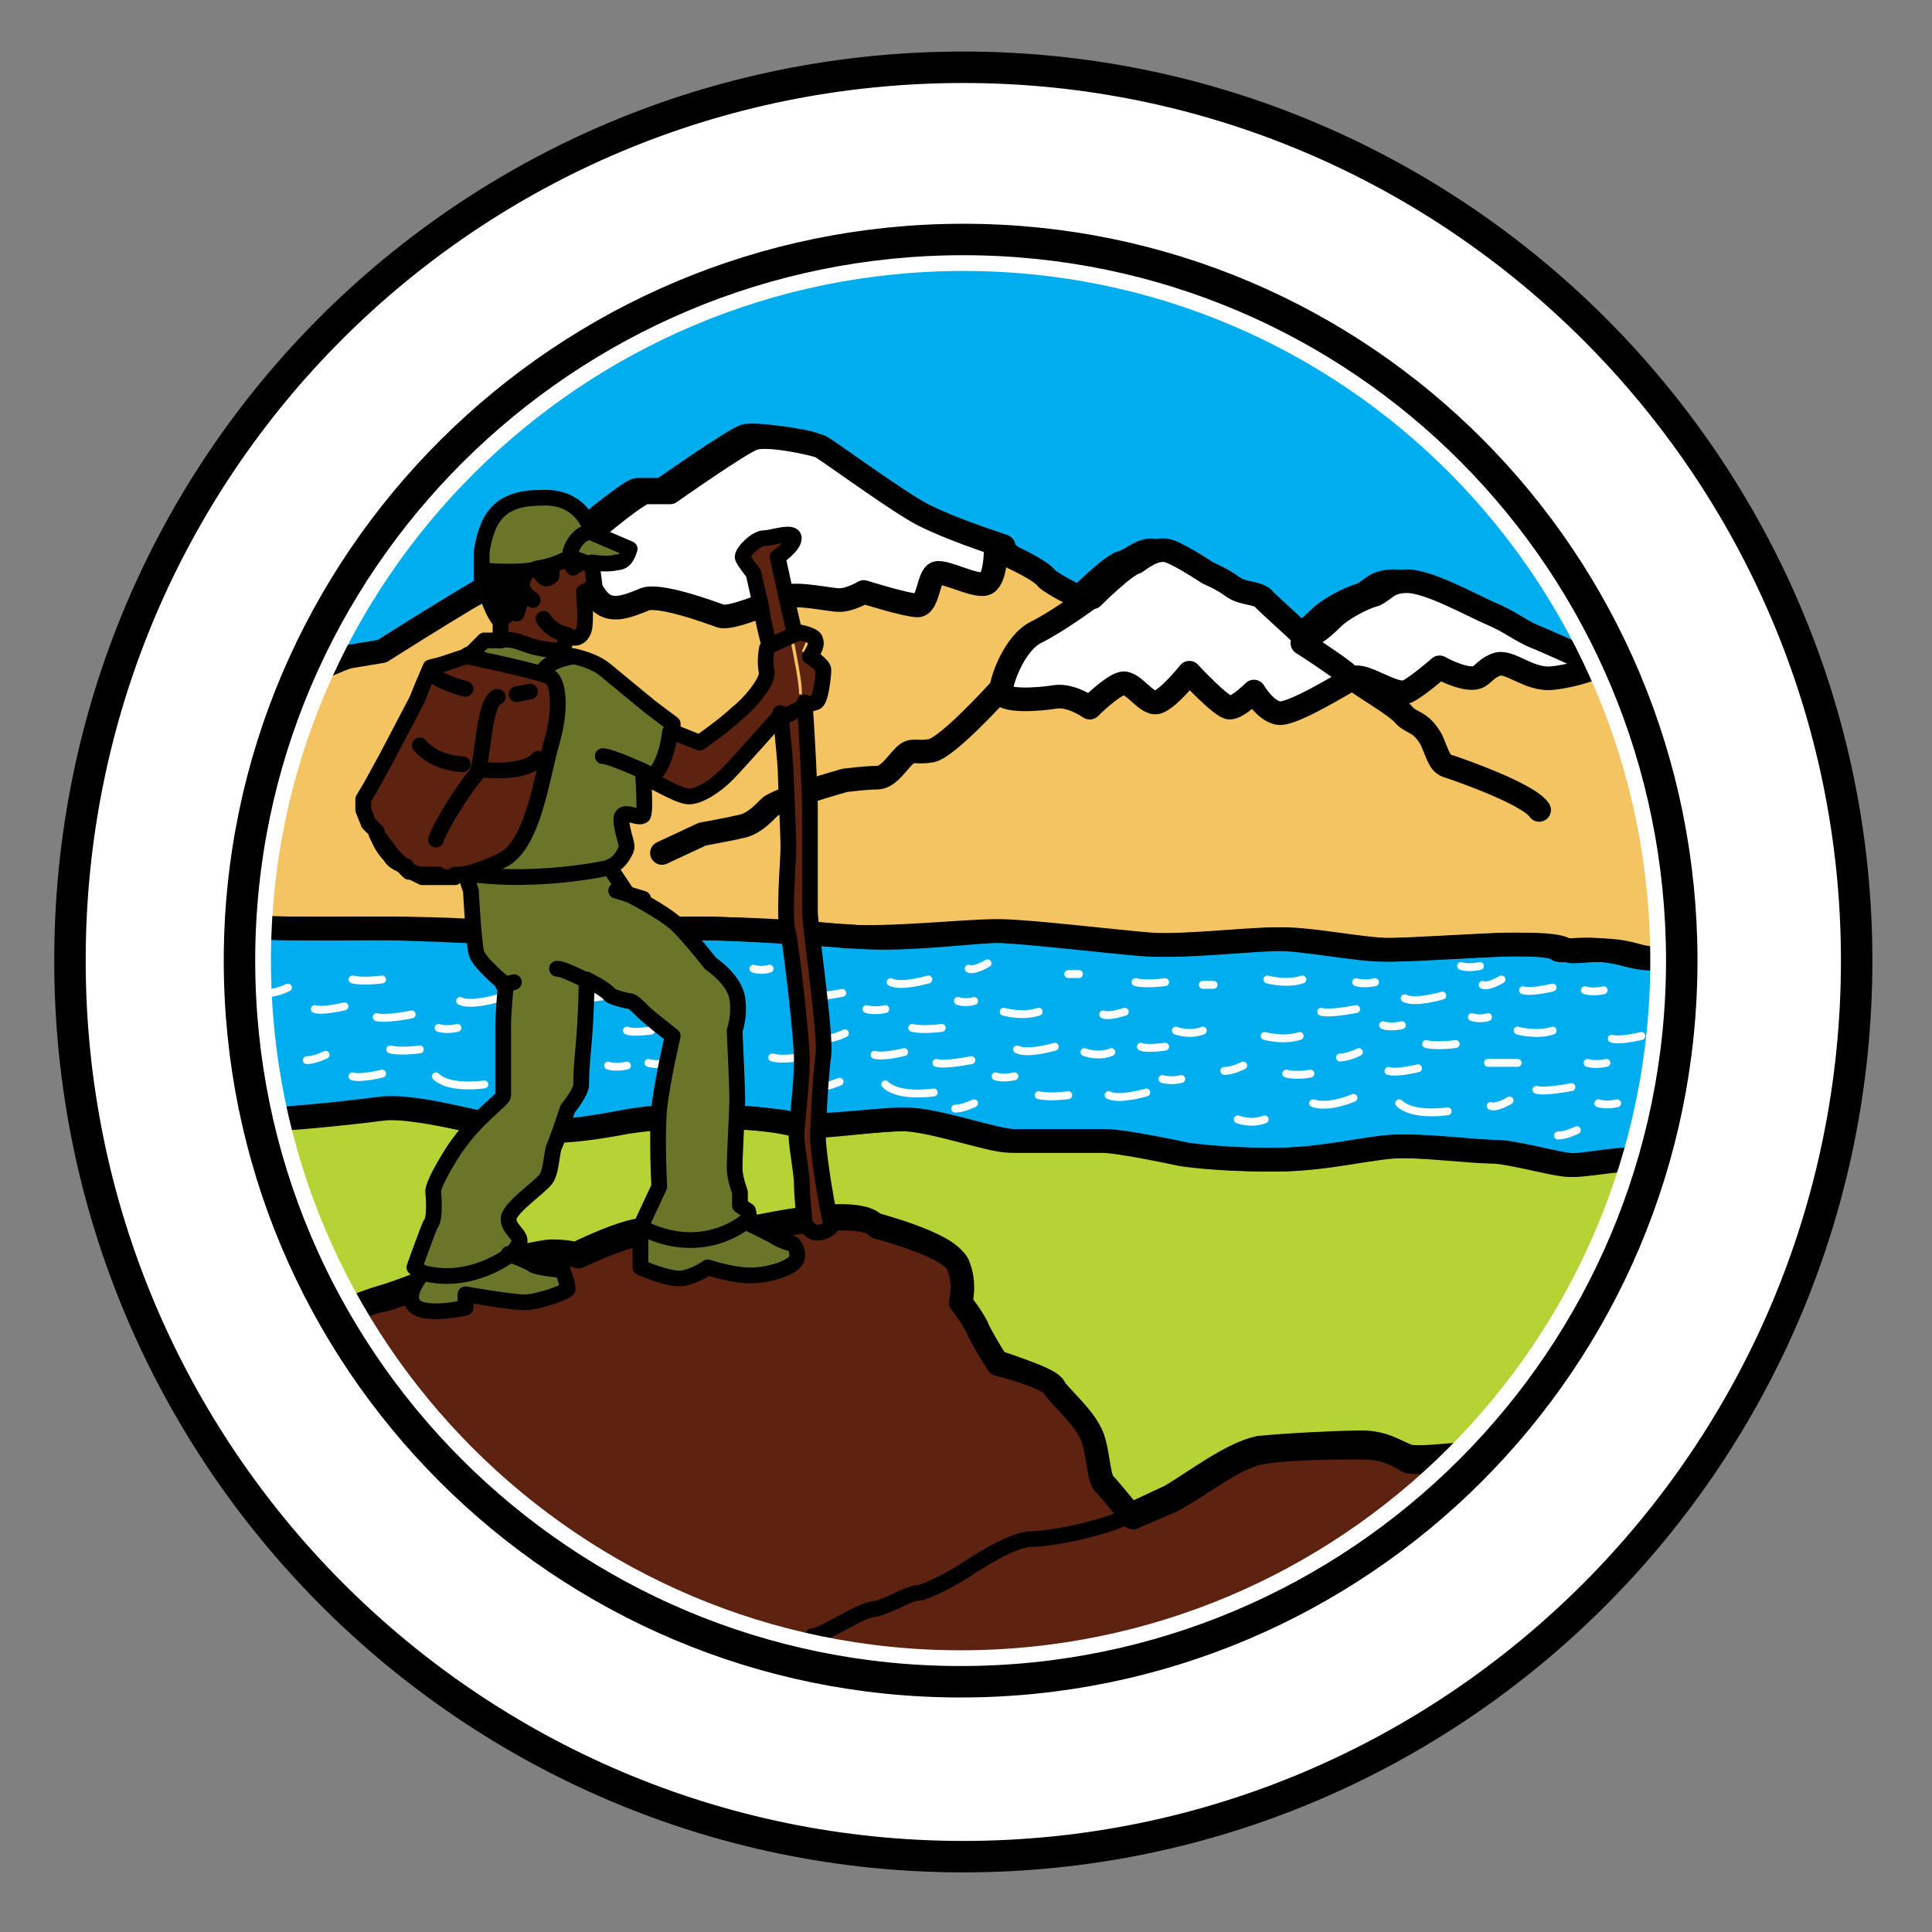 <?xml version="1.0" encoding="utf-8"?>
<!-- Generator: Adobe Illustrator 22.0.0, SVG Export Plug-In . SVG Version: 6.00 Build 0)  -->
<svg version="1.1" id="circle" xmlns="http://www.w3.org/2000/svg" xmlns:xlink="http://www.w3.org/1999/xlink" x="0px" y="0px"
	 viewBox="0 0 71.8 71.8" style="enable-background:new 0 0 71.8 71.8;" xml:space="preserve">
<rect x="0" y="0" width="71.8" height="71.8" fill="#808080" stroke="none"/>
<style type="text/css">
	.st0{fill:#00AEEF;}
	.st1{fill:#B5D334;}
	.st2{fill:#F4C362;}
	.st3{fill:none;stroke:#000000;stroke-width:0.877;stroke-linecap:round;stroke-linejoin:round;}
	.st4{fill:#FFFFFF;stroke:#000000;stroke-width:0.877;stroke-linecap:round;stroke-linejoin:round;}
	.st5{fill:none;stroke:#FFFFFF;stroke-width:0.292;stroke-linecap:round;stroke-linejoin:round;}
	.st6{fill:#5E2310;stroke:#000000;stroke-width:0.877;stroke-linecap:round;stroke-linejoin:round;}
	.st7{fill:none;stroke:#000000;stroke-width:0.585;stroke-linecap:round;stroke-linejoin:round;}
	.st8{fill:#5E2310;}
	.st9{fill:#6B752A;}
	.st10{fill:#FFFFFF;}
	.st11{fill:none;stroke:#FFFFFF;stroke-width:2.339;}
	.st12{fill:#FFFFFF;stroke:#000000;stroke-width:1.169;}
</style>
<path class="st0" d="M63.2,35.5c0,14.9-12.1,27.1-27.1,27.1S9.1,50.5,9.1,35.5S21.2,8.5,36.1,8.5C51.1,8.5,63.2,20.6,63.2,35.5z"/>
<path class="st1" d="M10.9,41.5c0,0,3.6-0.5,4.2,0c0.6,0.5,6.6,0.6,6.6,0.6s4.2-1,4.5-0.8c0.3,0.2,4.8,0.7,5.4,0.7
	c0.6,0,2.2-0.3,2.2-0.3l3.1,0.7l4.2,0.2l3.4,0.4l2.2,0.4l5.4-0.6l2.8,0.1l3.3,0.6h3l-3,10.5l-4.9,2.5l-9.1,1.9L35.6,57l-13.7-3.7
	l-9.6-4.8l-2.6-6.5L10.9,41.5z"/>
<polygon class="st2" points="11.1,24.9 14.1,24.4 16,23.3 23,20.2 33.8,20.7 37,20.5 41.6,22.9 46.9,24.4 48.8,23.3 51.8,21.6 
	55.3,22.9 60.4,25.8 64.1,34.9 60.2,35.6 57,35.2 52.9,35.4 49.3,35.3 47.4,35 44.1,35.2 36.3,34.9 32.5,35 27.7,34.8 16.5,34.7 
	9.1,34.3 "/>
<path class="st3" d="M63.2,35.3c0,0-1.2,0.6-2.7,0.2c-1.4-0.4-2.3-0.1-2.6-0.2c-0.2-0.2-1.2-0.2-1.9-0.2c-0.7,0-3.6,0.2-4.6,0.2
	s-2.9-0.4-4-0.4c-1.1,0-3.6,0.3-4.9,0.2c-1.3-0.1-4.6-0.5-5.6-0.5s-3.8,0.3-5.5,0.2c-1.7-0.2-4.3-0.3-5.8-0.3
	c-1.5,0-5.1,0.4-6.8,0.2c-1.6-0.2-4.2-0.2-5.1-0.2c-0.9,0-5.6,0.1-6.7-0.3c0,0,0.2-5.9,0.9-7.4c0,0,4.5-2.3,5.1-2.4s1.2-0.2,1.2-0.2
	s4.4-2.8,4.9-2.9c0.5-0.1,0.9-0.2,0.9-0.2s3.3-2.9,3.7-2.9c0.5,0,0.9,0,0.9,0s2.7-1.9,3.1-2s2.3,0.2,2.5,0.3
	c0.2,0.1,2.4,1.7,3.4,2.3c0.9,0.6,3.4,1.4,3.4,1.4l0.6,0.5c0,0,1.1,0.5,1.3,0.8c0.2,0.2,1.2,0.7,1.2,0.7s1.2-1.2,1.6-1.3
	s0.8-0.6,1.3-0.4c0.5,0.2,1.4,0.8,1.4,0.8s0.5,0.2,0.9,0.5c0.4,0.3,1,0.2,1.2,0.5c0.2,0.2,1.2,1.1,1.4,1.3c0.2,0.2,0.7-0.2,1.1-0.6
	c0.4-0.4,1.2-0.8,1.6-0.9c0.4-0.2,0.5-0.5,1.2-0.5c0.8,0,2.4,0.9,3.1,1.2c0.7,0.3,0.9,0.5,1.5,0.8c0.5,0.2,1.6,0.7,1.6,0.7l2.6,0.9
	l0.6,0.1c0,0,1.9,4.1,1.6,9.7"/>
<path class="st4" d="M59.3,24.8c0,0-0.7,0.3-1.6,0.4c-0.9,0.1-1.6-0.7-2.1-0.5s-0.5,0.5-0.9,0.5c-0.5,0-1.2-0.4-1.2-0.4
	s-0.8,0.7-1.2,0.9c-0.5,0.2-1.6-0.7-2-0.5s-2.3,1.4-2.8,1.3s-0.9-0.8-0.9-0.8s-0.6,0.6-0.9,0.6S44.2,25,44.2,25s-0.8,1-1.2,1.1
	c-0.4,0.1-0.9-0.8-1.3-0.7c-0.4,0.1-1.2,0.9-1.2,0.9s-0.7-0.5-1.3-0.4c-0.6,0.1-2,0.2-2-0.2s0.5-1.8,1.3-2.2
	c0.8-0.4,1.9-1.2,2.3-1.5l-0.2,0.2c0,0,1.2-1.2,1.6-1.3c0.3-0.2,0.8-0.6,1.3-0.4c0.5,0.2,1.4,0.8,1.4,0.8s0.5,0.2,0.9,0.5
	c0.4,0.3,1,0.2,1.2,0.5c0.2,0.2,1.2,1.1,1.4,1.3c0.2,0.2,0.7-0.2,1.1-0.6c0.4-0.4,1.2-0.8,1.6-0.9c0.4-0.2,0.5-0.5,1.2-0.5
	c0.8,0,2.4,0.9,3.1,1.2c0.7,0.3,0.9,0.5,1.5,0.8c0.5,0.2,1.6,0.7,1.6,0.7l2.6,0.9L59.3,24.8z"/>
<path class="st4" d="M20.3,21.2c0,0,3.3-2.9,3.7-2.9c0.5,0,0.9,0,0.9,0s2.7-1.9,3.1-2c0.5-0.2,2.3,0.2,2.5,0.3
	c0.2,0.1,2.4,1.7,3.4,2.3c0.9,0.6,3.4,1.4,3.4,1.4L37,20.5c0,0,0,1.1-0.4,1.2c-0.4,0.1-1.5-0.5-1.8-0.4c-0.3,0.1-0.3,1.2-0.7,1.2
	s-2-0.5-2-0.5s-0.5,0.3-0.9,0.3c-0.4,0-1.6-0.3-2.1-0.1c-0.5,0.2-1.9,0.8-2.3,0.7c-0.3-0.1-2.4-0.9-2.9-0.6c-0.5,0.2-1,0.4-1.4,0.2
	s-0.5-0.7-0.7-0.7s-1.1-0.2-1.4-0.6L20.3,21.2z"/>
<path class="st3" d="M55.8,54.1c-0.5-0.3-3,0.2-3.5,0c-0.5-0.2-0.9-0.5-1.7-0.5s-2.8,0.1-3.8,0.2c-1,0.2-2.3,1.2-3.3,1.8L42,56.3
	c0,0-0.9-1.1-1.1-1.3c-0.2-0.2-0.2-1.3-0.5-1.9c-0.3-0.5-1.2-1.2-1.3-1.6c-0.2-0.3-2.1-0.9-2.1-0.9s-0.5-0.9-0.8-1.4
	s-0.6-0.9-0.6-0.9s0.2-0.7-0.1-1.4c-0.3-0.7-3-1.4-3-1.4c-0.6-0.7-3.9,0-3.9,0l-1.1,0.2c-0.8,0-1.9,0.3-1.9,0.3s-0.8-0.2-1.5-0.3
	c-0.7-0.1-2.7,0.9-2.7,0.9s-0.3-0.1-0.9-0.1c-0.6,0-4.4,1-4.4,1s-1.2,0.5-1.9,0.7c-0.7,0.2-1.6,0.6-1.6,0.6l-0.8,0.5
	c0,0-1.6-2-2.1-4.1c-0.5-2-0.9-3.7-0.5-3.6c0.3,0.1,3.4-0.2,4.9-0.4c1.5-0.2,4.4,0.8,5.1,0.8c0.7,0,1.3,0.2,3.9-0.3s5.7-0.1,6.4,0.1
	c0.7,0.2,2.9-0.2,4-0.2c1.1,0,3.3,0.8,4,0.8s2.7,0,3.4,0c0.7,0,3,0.5,3,0.5s1.2,0.2,3.3,0.2s3.7-0.5,4.8-0.5s2.7,0.2,3.4,0.2
	s2.4,0.5,2.9,0.5s0.9-0.1,1.9-0.2c1-0.1,1.2,0,1.2,0l1,0.2c0,0-1.3,4.1-2.5,6.2c-1.2,2.1-3.5,4.7-3.5,4.7L55.8,54.1z"/>
<path class="st3" d="M62.6,43.3l-1-0.2c0,0-0.2-0.1-1.2,0c-1,0.1-1.5,0.2-1.9,0.2c-0.5,0-2.2-0.5-2.9-0.5s-2.2-0.2-3.4-0.2
	s-2.8,0.5-4.8,0.5s-3.3-0.2-3.3-0.2s-2.3-0.5-3-0.5c-0.7,0-2.7,0-3.4,0s-2.9-0.8-4-0.8c-1.1,0-3.3,0.3-4,0.2
	c-0.7-0.2-3.8-0.5-6.4-0.1c-2.6,0.5-3.2,0.3-3.9,0.3s-3.7-0.9-5.1-0.8c-1.5,0.2-4.6,0.5-4.9,0.4l-1.4-2.8l-0.7-4.6
	c1.1,0.4,5.8,0.3,6.7,0.3c0.9,0,3.4,0.1,5.1,0.2c1.6,0.2,5.3-0.2,6.8-0.2c1.5,0,4.1,0.2,5.8,0.3c1.7,0.2,4.5-0.2,5.5-0.2
	c1,0,4.3,0.4,5.6,0.5c1.3,0.1,3.8-0.2,4.9-0.2c1.1,0,3,0.4,4,0.4c1,0,3.9-0.2,4.6-0.2c0.7,0,1.6,0,1.9,0.2s1.2-0.2,2.6,0.2
	c1.4,0.4,2.7-0.2,2.7-0.2s0.5,2.3,0.3,4.1C63.4,41.3,62.6,43.3,62.6,43.3z"/>
<path class="st3" d="M37.1,25.7c0,0-1.9,2.1-2.5,2.2s-0.7-0.1-1,0.2s-0.6,0.8-1,0.8c-0.4,0-1.2,0.1-1.2,0.1s-2.5,0.7-2.8,1
	s-0.6,0.6-1,0.7c-0.4,0.1-1.5,0.3-1.5,0.3l-1.5,0.7"/>
<path class="st3" d="M48.4,23.9c0,0,1.1,0.7,1.6,1.1c0.4,0.4,1.9,1.2,2.2,1.6c0.3,0.3,0.6,0.2,1,0.9c0.3,0.7,0.3,0.9,0.7,1
	c0.3,0.1,2.9,1,3.3,1.6"/>
<path class="st5" d="M53.8,41.3c0,0-1.3,0.2-1.8-0.3"/>
<path class="st5" d="M52.7,39.7c0,0-0.8,0.2-1.1,0.1"/>
<path class="st5" d="M57.7,36.7c0,0-0.8,0.2-1.1,0.1"/>
<path class="st5" d="M54.1,38.8c0,0-0.7,0.1-1.1,0"/>
<path class="st5" d="M55.3,39.5c0,0,0.7,0,1.1,0"/>
<path class="st5" d="M50.3,40.8c0,0-0.9,0.4-1.5,0.2"/>
<path class="st5" d="M50.5,39.1c0,0-0.4,0.2-0.7,0.2"/>
<path class="st5" d="M46.2,39.6c0,0-0.4,0.2-0.7,0.2"/>
<path class="st5" d="M52.1,38.1c0,0-0.4,0.1-0.7,0"/>
<path class="st5" d="M51.1,36.5c0,0-0.4,0.1-0.7,0"/>
<path class="st5" d="M59.6,36.8c0,0-0.4,0.1-0.7,0"/>
<path class="st5" d="M55.3,37.8c0,0-0.3,0.1-0.6,0"/>
<path class="st5" d="M48.7,39.9c0,0-0.5,0.1-0.9,0"/>
<path class="st5" d="M50.4,37.5c0,0-1,0.2-1.3,0.1"/>
<path class="st5" d="M53.6,37c0,0-1,0.3-1.4,0.1"/>
<path class="st5" d="M55.8,36.4c0,0-0.5,0.3-0.7,0.2"/>
<path class="st5" d="M56.1,40.9c0,0-0.5,0.3-0.7,0.2"/>
<path class="st5" d="M55,35.9c0,0-0.4,0.1-0.7,0"/>
<path class="st5" d="M56.4,38.3c0,0,0.7,0.2,1.3,0"/>
<path class="st5" d="M43.3,38.9c0,0-0.7,0.1-0.9,0"/>
<path class="st5" d="M43.7,38.3c0,0,0.5,0.2,1,0"/>
<path class="st5" d="M40.3,39.1c0,0,0.5,0.2,1,0"/>
<path class="st5" d="M46,41.6c0,0,0.5,0.2,1,0"/>
<path class="st5" d="M41.8,37.6c0,0-0.6,0.2-0.8,0.1"/>
<path class="st5" d="M43.2,40.1c0,0,0.3,0.1,0.7,0"/>
<path class="st5" d="M44.7,36.6c0,0,0.2,0,0.4,0"/>
<path class="st5" d="M39.7,36.2c0,0,0.2,0,0.4,0"/>
<path class="st5" d="M34.7,40.6c0,0-1.3,0.2-1.8-0.3"/>
<path class="st5" d="M33.6,39.1c0,0-0.8,0.2-1.1,0.1"/>
<path class="st5" d="M61,38.5c0,0-0.8,0.2-1.1,0.1"/>
<path class="st5" d="M35,38.2c0,0-0.7,0.1-1.1,0"/>
<path class="st5" d="M43.3,36.5c0,0-0.7,0.1-1.1,0"/>
<path class="st5" d="M31.2,40.2c0,0-0.9,0.4-1.5,0.2"/>
<path class="st5" d="M31.4,38.4c0,0-0.4,0.2-0.7,0.2"/>
<path class="st5" d="M18,40.3c0,0-1.3,0.2-1.8-0.3"/>
<path class="st5" d="M14.2,39.9c0,0-0.8,0.2-1.1,0.1"/>
<path class="st5" d="M15.6,39c0,0-0.7,0.1-1.1,0"/>
<path class="st5" d="M12.1,39.2c0,0-0.4,0.2-0.7,0.2"/>
<path class="st5" d="M32.9,37.5c0,0-0.4,0.1-0.7,0"/>
<path class="st5" d="M36.2,37.2c0,0-0.3,0.1-0.6,0"/>
<path class="st5" d="M28.6,36c0,0-0.3,0.1-0.6,0"/>
<path class="st5" d="M29.6,39.3c0,0-0.5,0.1-0.9,0"/>
<path class="st5" d="M31.3,36.9c0,0-1,0.2-1.3,0.1"/>
<path class="st5" d="M34.5,36.4c0,0-1,0.3-1.4,0.1"/>
<path class="st5" d="M39.7,40.7c0,0-0.7,0.1-1.1,0"/>
<path class="st5" d="M36.2,41c0,0-0.4,0.2-0.7,0.2"/>
<path class="st5" d="M37.7,40c0,0-0.4,0.1-0.7,0"/>
<path class="st5" d="M59.7,39.5c0,0-0.4,0.1-0.7,0"/>
<path class="st5" d="M36.1,39.4c0,0-1,0.2-1.3,0.1"/>
<path class="st5" d="M58.6,42c0,0-0.4,0.2-0.7,0.2"/>
<path class="st5" d="M60.1,41c0,0-0.4,0.1-0.7,0"/>
<path class="st5" d="M58.4,40.4c0,0-1,0.2-1.3,0.1"/>
<path class="st5" d="M39.2,38.9c0,0-1,0.3-1.4,0.1"/>
<path class="st5" d="M42.6,40.6c0,0-1,0.3-1.4,0.1"/>
<path class="st5" d="M12.8,37.4c0,0-0.8,0.2-1.1,0.1"/>
<path class="st5" d="M14.2,36.4c0,0-0.7,0.1-1.1,0"/>
<path class="st5" d="M10.7,36.7c0,0-0.4,0.2-0.7,0.2"/>
<path class="st5" d="M17,38.2c0,0-0.4,0.1-0.7,0"/>
<path class="st5" d="M23.3,39.6c0,0-0.4,0.1-0.7,0"/>
<path class="st5" d="M15.3,37.7c0,0-1,0.2-1.3,0.1"/>
<path class="st5" d="M18.5,37.1c0,0-1,0.3-1.4,0.1"/>
<path class="st5" d="M36.7,35.8c0,0-0.5,0.3-0.7,0.2"/>
<path class="st5" d="M37.3,37.6c0,0,0.7,0.2,1.3,0"/>
<path class="st5" d="M47.1,36.4c0,0,0.7,0.2,1.3,0"/>
<path class="st5" d="M47,38.5c0,0,0.7,0.2,1.3,0"/>
<path class="st5" d="M24.2,38.3c0,0-0.7,0.1-0.9,0"/>
<path class="st5" d="M24.6,37.6c0,0,0.5,0.2,1,0"/>
<path class="st5" d="M24.1,39.5c0,0,0.3,0.1,0.6,0"/>
<path class="st5" d="M25.6,35.9c0,0,0.2,0,0.4,0"/>
<path class="st6" d="M12.7,48.9c0,0,0.9-0.5,1.6-0.6c0.7-0.2,1.9-0.7,1.9-0.7s3.7-1,4.4-1s0.9,0.1,0.9,0.1s1.9-0.9,2.7-0.9
	c0.7,0.1,1.5,0.3,1.5,0.3s1.1-0.3,1.9-0.3c0.8,0,1.1-0.2,1.1-0.2s3.3-0.7,3.9,0c0,0,2.7,0.7,3,1.4c0.3,0.7,0.1,1.4,0.1,1.4
	s0.4,0.5,0.6,0.9c0.2,0.5,0.8,1.4,0.8,1.4s2,0.5,2.1,0.9c0.2,0.3,1,1,1.3,1.6c0.3,0.5,0.3,1.6,0.5,1.9c0.2,0.2,1.1,1.3,1.1,1.3
	l1.4-0.6c1-0.5,2.3-1.6,3.3-1.8c1-0.2,3-0.2,3.8-0.2c0.8,0,1.2,0.2,1.7,0.5c0.5,0.2,3-0.3,3.5,0c0,0-4.4,10.4-23.3,8.7
	c-18.9-1.8-20.7-13.3-20.7-13.3L12.7,48.9z"/>
<path class="st7" d="M30.2,60.8c0.4,0,1.8-1,2.3-1c0.5-0.1,1.3-0.6,1.6-0.6s1.4-0.6,1.7-0.8c0.3-0.2,1.8-1.2,2.5-1.2
	c0.7,0,2.9-0.4,3.9-1"/>
<g>
	<g id="XMLID_1_">
		<g>
			<path class="st8" d="M31,45.5c0.1,0.1-0.5,0.5-0.8,0.2c-0.1-0.1-0.2-0.2-0.2-0.3c0,0-0.1-1-0.1-1.4c0-0.4-0.2-1.4-0.2-1.8
				s0.2-1.9,0.2-2.8s-0.4-4.2-0.5-4.7c-0.2-0.5,0-2.7,0-3.2s-0.1-2.5-0.1-2.8c0-0.2-0.1-1.3-0.2-2.2l1-0.5c0.1,1.2,0.2,3.5,0.2,3.9
				c0,0.5,0,3.4,0,3.9s0.6,4.6,0.5,5.3c-0.1,0.7-0.2,2.5-0.2,3.1C30.5,43,30.9,45.3,31,45.5z"/>
			<path class="st8" d="M30.4,24.8c0,0.2-0.1,1.1-0.3,1.2l-0.3,0.1c0-0.1,0-0.3,0-0.4c0-0.4-0.2-1.4-0.4-2.4l0,0c0,0,0.5,0,0.6,0.3
				c0,0.2-0.2,0.6-0.2,0.6S30.4,24.6,30.4,24.8z"/>
			<path class="st8" d="M29.9,26.1l-1,0.5c0-0.5-0.1-0.8-0.1-1c0-0.2-0.2-0.9-0.4-1.6l0.9-0.6c0.2,1,0.4,2,0.4,2.4
				C29.9,25.8,29.9,25.9,29.9,26.1z"/>
			<path class="st9" d="M29.4,46.1c0.1,0,0.4,0.4,0.2,0.6c-0.1,0.3-1,0.5-1.7,0.6c-0.7,0-1.6-0.3-1.6-0.3s-0.4,0.3-0.9,0.4
				c-0.5,0.1-1.6-0.4-1.6-0.4l0-0.8l0-0.6l0-0.1l0.1,0.1c2.3,1.2,3.9-0.2,3.9-0.2l0.1,0l0,0c0,0,0.4,0.2,0.8,0.4
				C29,46,29.3,46.1,29.4,46.1z"/>
			<path class="st8" d="M29.5,23.4L28.6,24c-0.2-0.7-0.3-1.3-0.3-1.4l-0.3-1.3c0,0-0.4-0.5-0.4-0.6c0-0.2,0.5-0.7,0.8-0.7
				c0.3,0,1.1-0.3,1.1,0c0,0.3-0.6,0.7-0.6,0.7S29.2,22,29.5,23.4z"/>
			<path class="st8" d="M29,26.5L29,26.5c-0.1,0-1.7,1.7-2,2.2c-0.4,0.5-1,0.9-1.4,0.8c-0.3,0-1-0.4-1.4-0.6l0-0.1
				c0.5-0.5,0.6-1.6,0.6-1.6l0.2,0l0.9,0.4c0,0,1-0.7,1.4-1.1c0.4-0.4,1.1-1.1,1.1-1.5c0-0.4,0-0.9,0-0.9l0.1-0.1
				c0.2,0.7,0.4,1.4,0.4,1.6C28.9,25.7,28.9,26.1,29,26.5z"/>
			<path class="st9" d="M22.6,37C22.6,36.9,22.6,36.9,22.6,37c-0.2-0.2-0.8-0.5-0.8-0.5s0,1.1-0.1,2.3c-0.1,1.2-0.1,1.3-0.1,1.6
				c0,0.4-0.5,0.9-0.5,0.9s-0.4,1.2-0.5,1.4c-0.1,0.2-0.1,0.9-0.3,1.2c-0.2,0.3-1.4,1.1-1.4,1.5c0,0.4,0.5,0.6,0.4,0.9
				c-0.1,0.2-0.2,0.3-0.3,0.4l0,0c0,0-1.5,1.2-3.3,0.7l-0.1,0.1l-0.3-0.2c0,0,0.5-1.4,0.6-1.6c0.1-0.2,0.1-1.2,0.1-1.2
				s0-0.2,0.8-1.6c0.9-1.4,1.8-1.8,1.8-2c0-0.2,0-2.1,0-2.6c0-0.5,0.1-1.5,0.1-1.5s-1-0.9-1.1-1.2c-0.1-0.4-0.2-2.3-0.2-2.3
				l-0.2-0.6c0,0-0.2,0-0.4,0c0.1,0,0.4-0.1,0.7-0.2l0,0.1c2.5,0.3,4.9-0.3,5.2-0.3l0.6,0.9c0,0,1.4,0.7,1.9,1.2
				c0.4,0.4,1.2,1.4,1.2,1.4s0.9,0.5,1,1.3c0.1,0.7-0.1,1.2-0.1,1.2s0.1,2.1,0.1,2.5s-0.2,2.3-0.1,2.6c0,0.4,0.2,0.9,0.2,0.9l0,0.5
				l0.3,0.2l0.1,0.5l-0.1,0c0,0-1.6,1.4-3.9,0.2l-0.1-0.1l0.7-1.5c0,0-0.1-1.8,0-2.9c0.1-1,0.5-2.7,0.5-2.7s-0.9-0.6-1.1-0.9
				c-0.2-0.2-0.4-0.4-0.5-0.4C23.2,37.1,22.8,37.1,22.6,37z"/>
			<path class="st9" d="M25,26.9l0,0.3l-0.2,0c0,0-0.1,1.1-0.6,1.6l0,0.1c-0.2-0.1-0.3-0.2-0.3-0.2s0.2,1.3,0,1.5
				c-0.1,0.2-0.9-0.4-0.8,0.3c0.1,0.7,0.3,0.8,0.1,1.1c-0.2,0.3-0.5,0.5-0.5,0.5l0,0.1c-0.2,0.1-2.7,0.6-5.2,0.3l0-0.1
				c0.3-0.1,0.6-0.2,1-0.4c1.2-0.5,1.5-3,1.9-4.4c0.4-1.4,0.2-2.2,0-2.4c-0.2-0.2-2.7-0.7-3.1-0.8c0.1,0,0.2-0.1,0.2-0.1l0.5-0.5
				h0.6c0.4-0.1,0.8,0.1,1.1,0.2c0.2,0.1,0.9,0.1,1.1,0.2l0,0c0,0,1.1,0.1,1.7,0.6c0.6,0.5,1.7,1.4,1.7,1.4L25,26.9z"/>
			<path class="st9" d="M22,19.8l1.4,0.7c-0.1,0.3-0.1,0.4-0.5,0.5c-0.3,0-0.9,0-0.9,0l-0.8-0.3c0,0-0.5,0.3-1.1,0.4l-2.1,0.1v0
				c0,0-0.1,0-0.1,0c0-0.2,0-0.5,0-0.7c0.2-1.2,0.6-2,2.2-2C21.7,18.4,22,19.8,22,19.8z"/>
			<path class="st8" d="M21.1,23.6l-0.3,0.6c-0.2,0-0.9-0.1-1.1-0.2c-0.3-0.1-0.7-0.3-1.1-0.2v-0.7c0,0-0.1-0.1-0.2-0.3l0.2-0.1
				l0.2,0.2l0.1-0.3l0.3,0.2l0.1-0.3l0.1-0.8l0.1-0.4c0,0-0.4,0-0.8,0c-0.3,0-0.6,0-0.7-0.1v0c0,0,0.9,0.1,1.7,0
				c0.2,0,0.3-0.1,0.4-0.1l1.3-0.1c0,0-0.1,0.1-0.1,0.1l0.2-0.1l0.6,0l0.2,0.8l-0.4,0.2c0,0,0.1,1.1,0,1.4c-0.1,0.3-0.3,0.3-0.3,0.3
				L21.1,23.6z M20.5,21.4l0-0.3l-0.4,0.1l-0.1,0c0,0,0.2,0.3,0.3,0.3C20.4,21.4,20.5,21.4,20.5,21.4z"/>
			<polygon class="st10" points="22.1,21 22,21 22,20.9 			"/>
			<path class="st10" d="M21.6,20.9c0,0-0.1,0.1-0.2,0.1l-1.3,0.1c0.6-0.2,1.1-0.4,1.1-0.4l0.8,0.3l0,0l-0.6,0L21.6,20.9z"/>
			<path class="st10" d="M21.6,20.9L21.4,21h0C21.5,20.9,21.5,20.9,21.6,20.9z"/>
			<path class="st10" d="M21.4,21l-0.2,0.1C21.3,21.1,21.3,21,21.4,21L21.4,21z"/>
			<path class="st9" d="M20.9,47.3c0,0,0.2,0.5,0.2,0.7c0,0.2-1.1,0.5-1.6,0.5c-0.5,0-2.2-0.3-2.2-0.3v0.5c0,0-1.4,0.3-1.8,0
				c-0.5-0.3,0-1,0-1l0.2-0.3l0,0l0.1-0.1c1.8,0.4,3.3-0.7,3.3-0.7l0,0c0,0-0.1,0-0.1,0s0.7,0.3,0.9,0.4
				C19.9,47.2,20.8,47.3,20.9,47.3z"/>
			<path class="st8" d="M20.5,25.2c0.2,0.2,0.4,1,0,2.4c-0.4,1.4-0.7,3.9-1.9,4.4c-0.4,0.2-0.7,0.3-1,0.4c-0.3,0.1-0.6,0.1-0.7,0.2
				c0,0,0,0,0,0c-0.2,0-0.3,0-0.5,0h0l-0.7,0c0,0,0,0-0.1,0l0,0l-0.4-0.2c0,0-0.1,0-0.1-0.1l-0.6-0.6L14,31l0,0
				c-0.1-0.1-0.1-0.2-0.2-0.3c-0.2-0.1-0.2-0.6-0.2-0.8l0-0.1v0c0-0.1,0.2-0.4,0.3-0.7l0.6-1.1c0.1-0.2,0.2-0.4,0.2-0.4
				c0.1-0.2,0.5-1,0.5-1s0.1-0.3,0.3-0.7l0.2-0.5c0.2-0.3,0.3-0.6,0.4-0.7c0.1,0,0.2-0.1,0.3-0.2l0.2-0.1c0.2-0.1,0.5-0.1,0.6-0.2
				C17.7,24.5,20.3,25,20.5,25.2z"/>
			<path d="M20.5,21.1l0,0.3c0,0-0.1,0-0.2,0.1c-0.1,0-0.3-0.3-0.3-0.3l0.1,0L20.5,21.1z"/>
			<path class="st10" d="M17.9,21.2l2.1-0.1c-0.1,0-0.3,0.1-0.4,0.1C18.8,21.3,17.9,21.2,17.9,21.2z"/>
			<path d="M19.4,21.3l-0.1,0.4l-0.1,0.8l-0.1,0.3l-0.3-0.2l-0.1,0.3l-0.2-0.2l-0.2,0.1c0,0-0.2-0.4-0.3-0.7c0,0,0-0.1-0.1-0.1
				c0-0.1,0-0.1-0.1-0.1c0-0.1-0.1-0.2-0.1-0.3c0-0.1,0-0.1,0-0.1c0,0,0,0,0-0.1c0-0.1,0-0.2,0-0.2s0,0,0.1,0c0.1,0,0.4,0.1,0.7,0.1
				C19.1,21.3,19.4,21.3,19.4,21.3z"/>
			<path class="st9" d="M18.1,22.1c0.1,0.3,0.3,0.7,0.3,0.7C18.3,22.7,18.2,22.4,18.1,22.1z"/>
			<path class="st9" d="M18,21.9c0,0.1,0,0.1,0.1,0.1C18,22,18,21.9,18,21.9z"/>
			<path class="st9" d="M17.9,21.6c0,0.1,0.1,0.2,0.1,0.3C18,21.8,17.9,21.7,17.9,21.6z"/>
			<path class="st9" d="M17.9,21.4c0,0,0,0.1,0,0.1C17.9,21.5,17.9,21.5,17.9,21.4z"/>
			<path class="st9" d="M17.8,21.2c0,0,0,0.1,0,0.2C17.9,21.3,17.9,21.3,17.8,21.2z"/>
			<path class="st8" d="M17.3,24.4C17.3,24.4,17.3,24.4,17.3,24.4c-0.1,0.1-0.3,0.1-0.6,0.2L17.3,24.4z"/>
			<path class="st8" d="M16.3,32.5c0.2,0,0.4,0,0.5,0c-0.1,0-0.1,0-0.1,0L16.3,32.5z"/>
			<path class="st8" d="M16.1,24.8l0.4-0.1C16.4,24.7,16.2,24.8,16.1,24.8c0,0.1-0.2,0.4-0.3,0.7L16.1,24.8z"/>
			<path class="st9" d="M16.3,32.5c-0.2,0-0.3,0-0.5,0c-0.1,0-0.2,0-0.2,0L16.3,32.5z"/>
			<path class="st8" d="M15.6,32.5L15.6,32.5L15.6,32.5C15.5,32.5,15.6,32.5,15.6,32.5z"/>
			<path class="st8" d="M14.4,28.1l1.1-2.1c-0.2,0.4-0.3,0.7-0.3,0.7s-0.4,0.8-0.5,1C14.6,27.7,14.5,27.9,14.4,28.1z"/>
			<path class="st9" d="M15.1,32.3l0.4,0.2C15.3,32.4,15.2,32.4,15.1,32.3z"/>
			<path class="st8" d="M15,32.3c0,0,0.1,0,0.1,0.1L15,32.3L15,32.3z"/>
			<path class="st9" d="M14.4,31.7l0.6,0.6c-0.2-0.1-0.4-0.3-0.6-0.4c-0.2-0.3-0.3-0.5-0.5-0.8L14.4,31.7z"/>
			<path class="st8" d="M13.9,31L13.9,31l-0.3-0.4l-0.2-0.5l0-0.2c0,0.2,0.1,0.7,0.2,0.8C13.8,30.8,13.9,30.9,13.9,31z"/>
			<path class="st8" d="M13.6,29.7l0.3-0.5c-0.1,0.3-0.3,0.5-0.3,0.7L13.6,29.7z"/>
			<path class="st9" d="M13.5,29.9L13.5,29.9C13.5,29.9,13.5,29.9,13.5,29.9C13.5,29.9,13.5,29.9,13.5,29.9z"/>
		</g>
		<g>
			<path class="st5" d="M22.6,37c-0.1,0-0.6,0.1-0.8,0.1"/>
			<path class="st7" d="M29.9,26.1c0.1,1.2,0.2,3.5,0.2,3.9c0,0.5,0,3.4,0,3.9s0.6,4.6,0.5,5.3c-0.1,0.7-0.2,2.5-0.2,3.1
				c0,0.6,0.4,3,0.5,3.2c0.1,0.1-0.5,0.5-0.8,0.2c-0.1-0.1-0.2-0.2-0.2-0.3c0,0-0.1-1-0.1-1.4c0-0.4-0.2-1.4-0.2-1.8
				s0.2-1.9,0.2-2.8s-0.4-4.2-0.5-4.7c-0.2-0.5,0-2.7,0-3.2s-0.1-2.5-0.1-2.8c0-0.2-0.1-1.3-0.2-2.2"/>
			<path class="st7" d="M28.6,24c-0.2-0.7-0.3-1.3-0.3-1.4l-0.3-1.3c0,0-0.4-0.5-0.4-0.6c0-0.2,0.5-0.7,0.8-0.7c0.3,0,1.1-0.3,1.1,0
				c0,0.3-0.6,0.7-0.6,0.7s0.3,1.4,0.6,2.7"/>
			<path class="st7" d="M16.9,32.5c0.2,0,0.4,0,0.4,0l0.2,0.6c0,0,0.1,1.9,0.2,2.3c0.1,0.4,1.1,1.2,1.1,1.2s-0.1,1-0.1,1.5
				c0,0.5,0,2.4,0,2.6c0,0.2-0.9,0.7-1.8,2c-0.9,1.4-0.8,1.6-0.8,1.6s0.1,1-0.1,1.2c-0.1,0.2-0.6,1.6-0.6,1.6l0.3,0.2l0,0l-0.2,0.3
				c0,0-0.5,0.7,0,1c0.5,0.3,1.8,0,1.8,0v-0.5c0,0,1.7,0.3,2.2,0.3c0.5,0,1.6-0.4,1.6-0.5c0-0.2-0.2-0.7-0.2-0.7
				c-0.1,0-1-0.1-1.1-0.2c-0.1-0.1-0.9-0.4-0.9-0.4s0,0,0.1,0c0.1-0.1,0.2-0.2,0.3-0.4c0.1-0.3-0.4-0.5-0.4-0.9
				c0-0.4,1.2-1.2,1.4-1.5c0.2-0.3,0.2-1,0.3-1.2c0.1-0.2,0.5-1.4,0.5-1.4s0.5-0.6,0.5-0.9c0-0.4,0-0.5,0.1-1.6
				c0.1-1.2,0.1-2.3,0.1-2.3s0.6,0.3,0.8,0.5c0,0,0,0,0.1,0.1c0.2,0.1,0.6,0.2,0.7,0.2c0.1,0,0.3,0.2,0.5,0.4
				c0.2,0.2,1.1,0.9,1.1,0.9s-0.4,1.7-0.5,2.7c-0.1,1,0,2.9,0,2.9l-0.7,1.5l0,0.1l0,0.6l0,0.8c0,0,1.1,0.5,1.6,0.4
				c0.5-0.1,0.9-0.4,0.9-0.4s0.9,0.3,1.6,0.3c0.7,0,1.6-0.3,1.7-0.6c0.1-0.3-0.1-0.6-0.2-0.6c-0.1,0-0.4-0.1-0.7-0.3
				c-0.4-0.2-0.8-0.4-0.8-0.4l0,0l-0.1-0.5l-0.3-0.2l0-0.5c0,0-0.2-0.5-0.2-0.9c0-0.4,0.1-2.2,0.1-2.6c0-0.4-0.1-2.5-0.1-2.5
				s0.2-0.5,0.1-1.2c-0.1-0.7-1-1.3-1-1.3s-0.7-0.9-1.2-1.4c-0.5-0.5-1.9-1.2-1.9-1.2l-0.6-0.9l0-0.1c0,0,0.3-0.1,0.5-0.5
				c0.2-0.3,0-0.4-0.1-1.1c-0.1-0.7,0.6-0.1,0.8-0.3c0.1-0.2,0-1.5,0-1.5s0.1,0.1,0.3,0.2c0.4,0.2,1.1,0.6,1.4,0.6
				c0.4,0,1-0.4,1.4-0.8c0.4-0.4,1.9-2.1,1.9-2.1l0.1,0l1-0.5l0.3-0.1c0.2,0,0.3-1,0.3-1.2s-0.5-0.5-0.5-0.5s0.3-0.4,0.2-0.6
				c0-0.2-0.6-0.3-0.6-0.3l0,0L28.6,24l-0.1,0.1c0,0-0.1,0.5,0,0.9c0,0.4-0.7,1.2-1.1,1.5c-0.4,0.4-1.4,1.1-1.4,1.1L25,27.2l0-0.3
				l-0.8-0.6c0,0-1.1-0.9-1.7-1.4c-0.6-0.5-1.7-0.6-1.7-0.6l0,0l0.3-0.6l0.3,0c0,0,0.2,0,0.3-0.3c0.1-0.3,0-1.4,0-1.4l0.4-0.2L22,21
				"/>
			<path class="st7" d="M15.6,32.5c0.1,0,0.2,0,0.2,0c0.1,0,0.3,0,0.5,0"/>
			<path class="st7" d="M15.1,32.3c0.1,0.1,0.3,0.1,0.4,0.2"/>
			<path class="st7" d="M14,31c0.1,0.2,0.2,0.5,0.5,0.8c0.1,0.2,0.3,0.3,0.6,0.4"/>
			<path class="st7" d="M13.5,29.9C13.5,29.9,13.5,29.9,13.5,29.9C13.5,29.9,13.5,29.9,13.5,29.9"/>
			<path class="st7" d="M18.1,22.1c0.1,0.3,0.2,0.5,0.3,0.7c0.1,0.2,0.2,0.3,0.2,0.3v0.7H18l-0.5,0.5c0,0-0.1,0-0.2,0.1"/>
			<path class="st7" d="M17.9,21.4c0,0,0,0.1,0,0.1c0,0.1,0,0.2,0.1,0.3c0,0.1,0,0.1,0.1,0.1"/>
			<path class="st7" d="M22,20.9c0,0,0.6,0.1,0.9,0c0.3,0,0.4-0.2,0.5-0.5L22,19.8c0,0-0.3-1.4-1.9-1.3c-1.6,0-2,0.8-2.2,2
				c0,0.2,0,0.5,0,0.7c0,0.1,0,0.1,0,0.2"/>
			<path class="st7" d="M22.1,21l-0.1,0l-0.8-0.3c0,0-0.5,0.3-1.1,0.4c-0.1,0-0.3,0.1-0.4,0.1c-0.8,0.1-1.7,0-1.7,0"/>
			<path class="st7" d="M21.6,20.9c0,0-0.1,0.1-0.2,0.1c0,0-0.1,0.1-0.1,0.1"/>
			<line class="st7" x1="21.6" y1="20.9" x2="21.6" y2="20.9"/>
			<path class="st7" d="M21.8,19.8c0,0-0.4,0.1-0.6,0.7"/>
			<path class="st7" d="M19.5,21.4c0,0-0.4,0.4,0.3,0.9"/>
			<path class="st7" d="M18.4,22.8l0.2-0.1l0.2,0.2l0.1-0.3l0.3,0.2l0.1-0.3l0.1-0.8l0.1-0.4c0,0-0.4,0-0.8,0c-0.3,0-0.6,0-0.7-0.1
				c0,0-0.1,0-0.1,0s0,0.1,0,0.2c0,0,0,0,0,0.1c0,0,0,0.1,0,0.1c0,0.1,0.1,0.2,0.1,0.3c0,0.1,0,0.1,0.1,0.1c0,0,0,0.1,0.1,0.1
				C18.2,22.5,18.4,22.8,18.4,22.8z"/>
			<path class="st7" d="M20,21.2c0,0,0.2,0.3,0.3,0.3c0.1,0,0.2-0.1,0.2-0.1l0-0.3L20,21.2"/>
			<path class="st7" d="M21.1,23.6c0,0-0.6-0.1-0.9-0.6"/>
			<path class="st7" d="M20.9,24.2C20.9,24.2,20.9,24.2,20.9,24.2c-0.2,0-0.9-0.1-1.2-0.2c-0.3-0.1-0.7-0.3-1.1-0.2"/>
			<path class="st7" d="M16.7,24.6l0.6-0.2c0,0,0,0,0.1,0c0.4,0.1,2.9,0.6,3.1,0.8c0.2,0.2,0.4,1,0,2.4c-0.4,1.4-0.7,3.9-1.9,4.4
				c-0.4,0.2-0.7,0.3-1,0.4c-0.3,0.1-0.6,0.1-0.7,0.2c0,0,0,0,0,0c-0.1,0-0.1,0-0.1,0l-0.4,0h0l-0.7,0h0l0,0l0,0l-0.4-0.2l-0.1,0
				l0,0l-0.6-0.6L14,31l0,0l0-0.1l-0.3-0.3l-0.2-0.5l0-0.2l0-0.1v0l0-0.1l0.3-0.5l0.6-1.1l1.1-2.1l0.2-0.5l0.3-0.7l0.4-0.1
				L16.7,24.6z"/>
			<path class="st7" d="M18.5,25.9c0,0-0.3-0.1-0.5,1.3c-0.2,1.4-0.2,1.5-0.4,1.7c-0.2,0.2-1.2,1.7-1.4,2.3"/>
			<path class="st7" d="M17.2,28.4c0,0-1,0-1.6-0.7"/>
			<line class="st7" x1="19.2" y1="25.8" x2="19.7" y2="25.7"/>
			<path class="st7" d="M17.9,28.6c0,0,1.6,0.2,2.1-0.4"/>
			<path class="st7" d="M16.1,25.1c0,0,0.4,0.3,1.2,0.5"/>
			<path class="st7" d="M21.3,24.4c0,0-0.8,0.1-1.1,0.5"/>
			<path class="st7" d="M22.8,32.2C22.8,32.2,22.8,32.2,22.8,32.2c-0.3,0.1-2.8,0.6-5.2,0.3"/>
			<path class="st7" d="M24.9,27.2c0,0-0.1,1.1-0.6,1.6"/>
			<path class="st7" d="M22.1,36.6c0,0-1.1-0.6-1.4-0.6"/>
			<line class="st7" x1="18.7" y1="36.6" x2="19.1" y2="36.5"/>
			<line class="st7" x1="23.9" y1="33.4" x2="22.9" y2="33.1"/>
			<path class="st7" d="M19,46.6c0,0-1.5,1.2-3.3,0.7"/>
			<path class="st7" d="M27.7,45.4c0,0-1.6,1.4-3.9,0.2"/>
			<path class="st7" d="M24,28.7c0,0-1.3-0.6-1.6-0.6"/>
		</g>
	</g>
</g>
<path class="st11" d="M35.8,8.9C21,8.9,8.9,20.9,8.9,35.7c0,14.8,12,26.8,26.8,26.8c14.8,0,26.8-12,26.8-26.8S50.6,8.9,35.8,8.9z"/>
<path class="st12" d="M69,35.7C69,54.1,54.1,69,35.8,69S2.6,54.1,2.6,35.7S17.4,2.5,35.8,2.5C54.1,2.5,69,17.4,69,35.7z M35.8,8.9
	C21,8.9,8.9,20.9,8.9,35.7c0,14.8,12,26.8,26.8,26.8c14.8,0,26.8-12,26.8-26.8S50.6,8.9,35.8,8.9z"/>
</svg>
